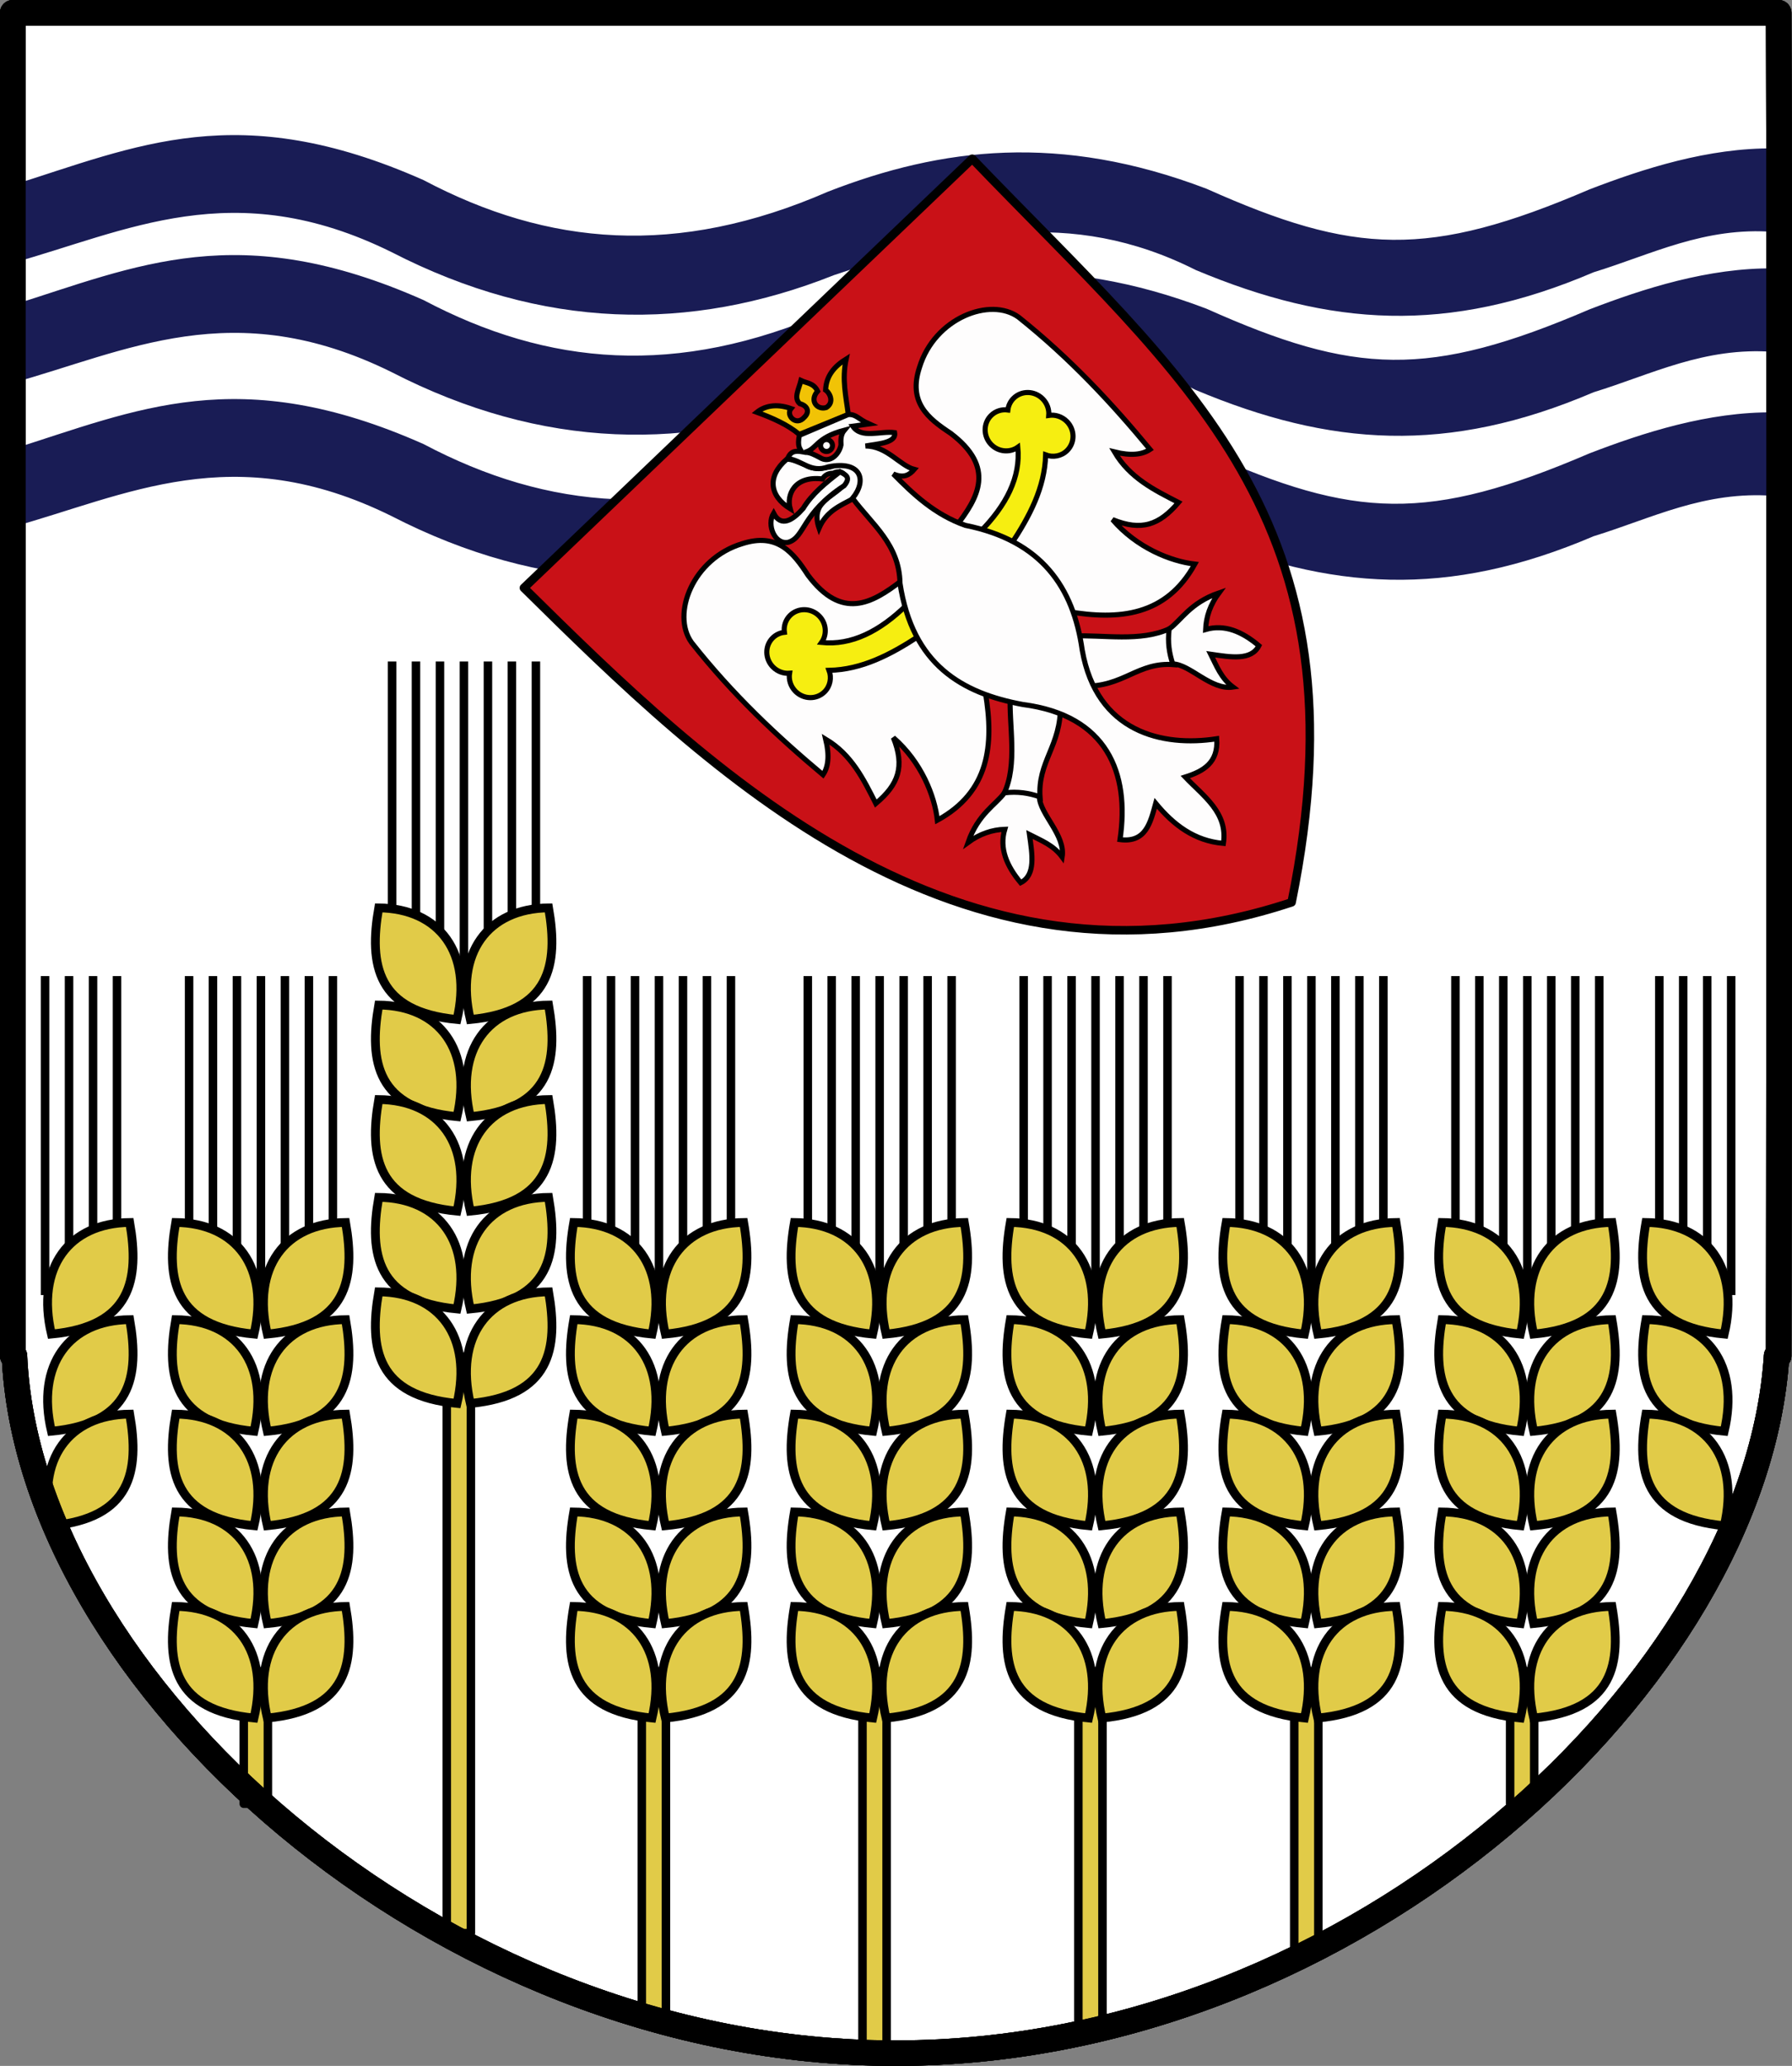 <?xml version="1.0" encoding="UTF-8" standalone="no"?>
<!-- Created with Inkscape (http://www.inkscape.org/) -->
<svg
   xmlns:dc="http://purl.org/dc/elements/1.1/"
   xmlns:cc="http://web.resource.org/cc/"
   xmlns:rdf="http://www.w3.org/1999/02/22-rdf-syntax-ns#"
   xmlns:svg="http://www.w3.org/2000/svg"
   xmlns="http://www.w3.org/2000/svg"
   xmlns:sodipodi="http://sodipodi.sourceforge.net/DTD/sodipodi-0.dtd"
   xmlns:inkscape="http://www.inkscape.org/namespaces/inkscape"
   height="860.911"
   width="747.094"
   id="svg4517"
   sodipodi:version="0.32"
   inkscape:version="0.45"
   sodipodi:modified="true"
   version="1.0">
  <rect width="100%" height="100%" fill="#808080" stroke="none"/>
  <defs
     id="defs4519" />
  <sodipodi:namedview
     id="base"
     pagecolor="#ffffff"
     bordercolor="#666666"
     borderopacity="1.0"
     inkscape:pageopacity="0.0"
     inkscape:pageshadow="2"
     inkscape:cx="377.14286"
     inkscape:cy="427.14286"
     inkscape:zoom="0.51561514"
     inkscape:document-units="px"
     inkscape:current-layer="layer1"
     inkscape:window-width="837"
     inkscape:window-height="678"
     inkscape:window-x="3"
     inkscape:window-y="4" />
  <g
     inkscape:groupmode="layer"
     inkscape:label="Warstwa 1"
     id="layer1"
     transform="translate(4.976,-50.478)">
    <g
       id="g4309"
       transform="translate(201.72,158.447)">
      <g
         style="fill:#fefdfd;fill-opacity:1"
         transform="translate(-208.42,-109.935)"
         inkscape:label="Warstwa 1"
         id="g4526">
        <path
           style="fill:#fefdfd;fill-opacity:1;fill-rule:nonzero;stroke:#000000;stroke-width:10.63;stroke-linecap:round;stroke-linejoin:round;stroke-miterlimit:4;stroke-dasharray:none;stroke-dashoffset:0;stroke-opacity:1"
           d="M 7.04,7.281 L 7.04,567 L 7.759,567 C 13.616,701.386 182.691,857.562 375.134,857.562 C 567.576,857.562 733.94,701.386 742.384,567 L 743.259,567 C 743.259,567 743.811,155.495 743.259,7.281 C 618.84,7.281 110.697,7.281 7.04,7.281 z "
           id="path2972"
           sodipodi:nodetypes="cccscccc" />
        <path
           sodipodi:nodetypes="cccscccc"
           id="path4001"
           d="M 7.04,7.281 L 7.04,567 L 7.759,567 C 13.616,701.386 182.691,857.562 375.134,857.562 C 567.576,857.562 733.94,701.386 742.384,567 L 743.259,567 C 743.259,567 743.811,155.495 743.259,7.281 C 618.84,7.281 110.697,7.281 7.04,7.281 z "
           style="fill:#ffffff;fill-opacity:1;fill-rule:nonzero;stroke:#000000;stroke-width:10.63;stroke-linecap:round;stroke-linejoin:round;stroke-miterlimit:4;stroke-dasharray:none;stroke-dashoffset:0;stroke-opacity:1" />
      </g>
      <g
         transform="translate(836.272,0)"
         id="g4012">
        <g
           id="g3654">
          <g
             style="stroke:#000000;stroke-width:3.543;stroke-miterlimit:4;stroke-dasharray:none;stroke-opacity:1"
             id="g3645">
            <path
               style="fill:none;fill-opacity:0.75;fill-rule:evenodd;stroke:#000000;stroke-width:3.543;stroke-linecap:butt;stroke-linejoin:miter;stroke-miterlimit:4;stroke-dasharray:none;stroke-opacity:1"
               d="M -879.505,271.567 L -879.505,167.69"
               id="path3631" />
            <path
               id="path3633"
               d="M -869.548,274.886 L -869.548,167.69"
               style="fill:none;fill-opacity:0.75;fill-rule:evenodd;stroke:#000000;stroke-width:3.543;stroke-linecap:butt;stroke-linejoin:miter;stroke-miterlimit:4;stroke-dasharray:none;stroke-opacity:1"
               sodipodi:nodetypes="cc" />
            <path
               style="fill:none;fill-opacity:0.75;fill-rule:evenodd;stroke:#000000;stroke-width:3.543;stroke-linecap:butt;stroke-linejoin:miter;stroke-miterlimit:4;stroke-dasharray:none;stroke-opacity:1"
               d="M -859.548,279.865 L -859.548,167.69"
               id="path3635"
               sodipodi:nodetypes="cc" />
            <path
               id="path3637"
               d="M -849.548,300.608 L -849.548,167.69"
               style="fill:none;fill-opacity:0.75;fill-rule:evenodd;stroke:#000000;stroke-width:3.543;stroke-linecap:butt;stroke-linejoin:miter;stroke-miterlimit:4;stroke-dasharray:none;stroke-opacity:1"
               sodipodi:nodetypes="cc" />
            <path
               style="fill:none;fill-opacity:0.75;fill-rule:evenodd;stroke:#000000;stroke-width:3.543;stroke-linecap:butt;stroke-linejoin:miter;stroke-miterlimit:4;stroke-dasharray:none;stroke-opacity:1"
               d="M -839.548,279.45 L -839.548,167.69"
               id="path3639"
               sodipodi:nodetypes="cc" />
            <path
               id="path3641"
               d="M -829.548,273.227 L -829.548,167.69"
               style="fill:none;fill-opacity:0.75;fill-rule:evenodd;stroke:#000000;stroke-width:3.543;stroke-linecap:butt;stroke-linejoin:miter;stroke-miterlimit:4;stroke-dasharray:none;stroke-opacity:1"
               sodipodi:nodetypes="cc" />
            <path
               style="fill:none;fill-opacity:0.75;fill-rule:evenodd;stroke:#000000;stroke-width:3.543;stroke-linecap:butt;stroke-linejoin:miter;stroke-miterlimit:4;stroke-dasharray:none;stroke-opacity:1"
               d="M -819.548,271.567 L -819.548,167.69"
               id="path3643" />
          </g>
          <path
             sodipodi:nodetypes="ccc"
             id="path3607"
             d="M -885.083,270.368 C -859.683,270.621 -845.934,289.301 -852.439,316.879 C -885.731,313.724 -889.225,294.149 -885.083,270.368 z "
             style="fill:#e1cb48;fill-opacity:1;fill-rule:evenodd;stroke:#000000;stroke-width:3.666;stroke-linecap:butt;stroke-linejoin:miter;stroke-miterlimit:4;stroke-dasharray:none;stroke-opacity:1" />
          <path
             style="fill:#e1cb48;fill-opacity:1;fill-rule:evenodd;stroke:#000000;stroke-width:3.666;stroke-linecap:butt;stroke-linejoin:miter;stroke-miterlimit:4;stroke-dasharray:none;stroke-opacity:1"
             d="M -814.252,270.368 C -839.652,270.621 -853.401,289.301 -846.896,316.879 C -813.604,313.724 -810.111,294.149 -814.252,270.368 z "
             id="path3611"
             sodipodi:nodetypes="ccc" />
          <path
             style="fill:#e1cb48;fill-opacity:1;fill-rule:evenodd;stroke:#000000;stroke-width:3.666;stroke-linecap:butt;stroke-linejoin:miter;stroke-miterlimit:4;stroke-dasharray:none;stroke-opacity:1"
             d="M -885.083,310.858 C -859.683,311.111 -845.934,329.791 -852.439,357.368 C -885.731,354.214 -889.225,334.639 -885.083,310.858 z "
             id="path3613"
             sodipodi:nodetypes="ccc" />
          <path
             sodipodi:nodetypes="ccc"
             id="path3615"
             d="M -814.252,310.858 C -839.652,311.111 -853.401,329.791 -846.896,357.368 C -813.604,354.214 -810.111,334.639 -814.252,310.858 z "
             style="fill:#e1cb48;fill-opacity:1;fill-rule:evenodd;stroke:#000000;stroke-width:3.666;stroke-linecap:butt;stroke-linejoin:miter;stroke-miterlimit:4;stroke-dasharray:none;stroke-opacity:1" />
          <path
             sodipodi:nodetypes="ccc"
             id="path3617"
             d="M -885.083,350.231 C -859.683,350.484 -845.934,369.164 -852.439,396.741 C -885.731,393.586 -889.225,374.012 -885.083,350.231 z "
             style="fill:#e1cb48;fill-opacity:1;fill-rule:evenodd;stroke:#000000;stroke-width:3.666;stroke-linecap:butt;stroke-linejoin:miter;stroke-miterlimit:4;stroke-dasharray:none;stroke-opacity:1" />
          <path
             style="fill:#e1cb48;fill-opacity:1;fill-rule:evenodd;stroke:#000000;stroke-width:3.666;stroke-linecap:butt;stroke-linejoin:miter;stroke-miterlimit:4;stroke-dasharray:none;stroke-opacity:1"
             d="M -814.252,350.231 C -839.652,350.484 -853.401,369.164 -846.896,396.741 C -813.604,393.586 -810.111,374.012 -814.252,350.231 z "
             id="path3619"
             sodipodi:nodetypes="ccc" />
          <path
             style="fill:#e1cb48;fill-opacity:1;fill-rule:evenodd;stroke:#000000;stroke-width:3.666;stroke-linecap:butt;stroke-linejoin:miter;stroke-miterlimit:4;stroke-dasharray:none;stroke-opacity:1"
             d="M -885.083,391 C -859.683,391.253 -845.934,409.933 -852.439,437.51 C -885.731,434.355 -889.225,414.781 -885.083,391 z "
             id="path3621"
             sodipodi:nodetypes="ccc" />
          <path
             sodipodi:nodetypes="ccc"
             id="path3623"
             d="M -814.252,391 C -839.652,391.253 -853.401,409.933 -846.896,437.51 C -813.604,434.355 -810.111,414.781 -814.252,391 z "
             style="fill:#e1cb48;fill-opacity:1;fill-rule:evenodd;stroke:#000000;stroke-width:3.666;stroke-linecap:butt;stroke-linejoin:miter;stroke-miterlimit:4;stroke-dasharray:none;stroke-opacity:1" />
          <path
             sodipodi:nodetypes="ccccc"
             id="rect3629"
             d="M -856.709,457.398 L -846.656,457.398 L -846.656,697.597 L -856.709,697.597 L -856.709,457.398 z "
             style="fill:#e1cb48;fill-opacity:1;fill-rule:nonzero;stroke:#000000;stroke-width:3.543;stroke-linecap:round;stroke-linejoin:round;stroke-miterlimit:4;stroke-dashoffset:0;stroke-opacity:1" />
          <path
             sodipodi:nodetypes="ccc"
             id="path3625"
             d="M -885.083,430.372 C -859.683,430.626 -845.934,449.306 -852.439,476.883 C -885.731,473.728 -889.225,454.154 -885.083,430.372 z "
             style="fill:#e1cb48;fill-opacity:1;fill-rule:evenodd;stroke:#000000;stroke-width:3.666;stroke-linecap:butt;stroke-linejoin:miter;stroke-miterlimit:4;stroke-dasharray:none;stroke-opacity:1" />
          <path
             style="fill:#e1cb48;fill-opacity:1;fill-rule:evenodd;stroke:#000000;stroke-width:3.666;stroke-linecap:butt;stroke-linejoin:miter;stroke-miterlimit:4;stroke-dasharray:none;stroke-opacity:1"
             d="M -814.252,430.372 C -839.652,430.626 -853.401,449.306 -846.896,476.883 C -813.604,473.728 -810.111,454.154 -814.252,430.372 z "
             id="path3627"
             sodipodi:nodetypes="ccc" />
        </g>
        <g
           id="g3675"
           transform="translate(-84.634,131.099)">
          <g
             id="g3677"
             style="stroke:#000000;stroke-width:3.543;stroke-miterlimit:4;stroke-dasharray:none;stroke-opacity:1">
            <path
               id="path3679"
               d="M -879.505,271.567 L -879.505,167.69"
               style="fill:none;fill-opacity:0.75;fill-rule:evenodd;stroke:#000000;stroke-width:3.543;stroke-linecap:butt;stroke-linejoin:miter;stroke-miterlimit:4;stroke-dasharray:none;stroke-opacity:1" />
            <path
               sodipodi:nodetypes="cc"
               style="fill:none;fill-opacity:0.75;fill-rule:evenodd;stroke:#000000;stroke-width:3.543;stroke-linecap:butt;stroke-linejoin:miter;stroke-miterlimit:4;stroke-dasharray:none;stroke-opacity:1"
               d="M -869.548,274.886 L -869.548,167.69"
               id="path3681" />
            <path
               sodipodi:nodetypes="cc"
               id="path3683"
               d="M -859.548,279.865 L -859.548,167.69"
               style="fill:none;fill-opacity:0.75;fill-rule:evenodd;stroke:#000000;stroke-width:3.543;stroke-linecap:butt;stroke-linejoin:miter;stroke-miterlimit:4;stroke-dasharray:none;stroke-opacity:1" />
            <path
               sodipodi:nodetypes="cc"
               style="fill:none;fill-opacity:0.75;fill-rule:evenodd;stroke:#000000;stroke-width:3.543;stroke-linecap:butt;stroke-linejoin:miter;stroke-miterlimit:4;stroke-dasharray:none;stroke-opacity:1"
               d="M -849.548,300.608 L -849.548,167.69"
               id="path3685" />
            <path
               sodipodi:nodetypes="cc"
               id="path3687"
               d="M -839.548,279.45 L -839.548,167.69"
               style="fill:none;fill-opacity:0.75;fill-rule:evenodd;stroke:#000000;stroke-width:3.543;stroke-linecap:butt;stroke-linejoin:miter;stroke-miterlimit:4;stroke-dasharray:none;stroke-opacity:1" />
            <path
               sodipodi:nodetypes="cc"
               style="fill:none;fill-opacity:0.75;fill-rule:evenodd;stroke:#000000;stroke-width:3.543;stroke-linecap:butt;stroke-linejoin:miter;stroke-miterlimit:4;stroke-dasharray:none;stroke-opacity:1"
               d="M -829.548,273.227 L -829.548,167.69"
               id="path3689" />
            <path
               id="path3691"
               d="M -819.548,271.567 L -819.548,167.69"
               style="fill:none;fill-opacity:0.75;fill-rule:evenodd;stroke:#000000;stroke-width:3.543;stroke-linecap:butt;stroke-linejoin:miter;stroke-miterlimit:4;stroke-dasharray:none;stroke-opacity:1" />
          </g>
          <path
             style="fill:#e1cb48;fill-opacity:1;fill-rule:evenodd;stroke:#000000;stroke-width:3.666;stroke-linecap:butt;stroke-linejoin:miter;stroke-miterlimit:4;stroke-dasharray:none;stroke-opacity:1"
             d="M -885.083,270.368 C -859.683,270.621 -845.934,289.301 -852.439,316.879 C -885.731,313.724 -889.225,294.149 -885.083,270.368 z "
             id="path3693"
             sodipodi:nodetypes="ccc" />
          <path
             sodipodi:nodetypes="ccc"
             id="path3695"
             d="M -814.252,270.368 C -839.652,270.621 -853.401,289.301 -846.896,316.879 C -813.604,313.724 -810.111,294.149 -814.252,270.368 z "
             style="fill:#e1cb48;fill-opacity:1;fill-rule:evenodd;stroke:#000000;stroke-width:3.666;stroke-linecap:butt;stroke-linejoin:miter;stroke-miterlimit:4;stroke-dasharray:none;stroke-opacity:1" />
          <path
             sodipodi:nodetypes="ccc"
             id="path3697"
             d="M -885.083,310.858 C -859.683,311.111 -845.934,329.791 -852.439,357.368 C -885.731,354.214 -889.225,334.639 -885.083,310.858 z "
             style="fill:#e1cb48;fill-opacity:1;fill-rule:evenodd;stroke:#000000;stroke-width:3.666;stroke-linecap:butt;stroke-linejoin:miter;stroke-miterlimit:4;stroke-dasharray:none;stroke-opacity:1" />
          <path
             style="fill:#e1cb48;fill-opacity:1;fill-rule:evenodd;stroke:#000000;stroke-width:3.666;stroke-linecap:butt;stroke-linejoin:miter;stroke-miterlimit:4;stroke-dasharray:none;stroke-opacity:1"
             d="M -814.252,310.858 C -839.652,311.111 -853.401,329.791 -846.896,357.368 C -813.604,354.214 -810.111,334.639 -814.252,310.858 z "
             id="path3699"
             sodipodi:nodetypes="ccc" />
          <path
             style="fill:#e1cb48;fill-opacity:1;fill-rule:evenodd;stroke:#000000;stroke-width:3.666;stroke-linecap:butt;stroke-linejoin:miter;stroke-miterlimit:4;stroke-dasharray:none;stroke-opacity:1"
             d="M -885.083,350.231 C -859.683,350.484 -845.934,369.164 -852.439,396.741 C -885.731,393.586 -889.225,374.012 -885.083,350.231 z "
             id="path3701"
             sodipodi:nodetypes="ccc" />
          <path
             sodipodi:nodetypes="ccc"
             id="path3703"
             d="M -814.252,350.231 C -839.652,350.484 -853.401,369.164 -846.896,396.741 C -813.604,393.586 -810.111,374.012 -814.252,350.231 z "
             style="fill:#e1cb48;fill-opacity:1;fill-rule:evenodd;stroke:#000000;stroke-width:3.666;stroke-linecap:butt;stroke-linejoin:miter;stroke-miterlimit:4;stroke-dasharray:none;stroke-opacity:1" />
          <path
             sodipodi:nodetypes="ccc"
             id="path3705"
             d="M -885.083,391 C -859.683,391.253 -845.934,409.933 -852.439,437.51 C -885.731,434.355 -889.225,414.781 -885.083,391 z "
             style="fill:#e1cb48;fill-opacity:1;fill-rule:evenodd;stroke:#000000;stroke-width:3.666;stroke-linecap:butt;stroke-linejoin:miter;stroke-miterlimit:4;stroke-dasharray:none;stroke-opacity:1" />
          <path
             style="fill:#e1cb48;fill-opacity:1;fill-rule:evenodd;stroke:#000000;stroke-width:3.666;stroke-linecap:butt;stroke-linejoin:miter;stroke-miterlimit:4;stroke-dasharray:none;stroke-opacity:1"
             d="M -814.252,391 C -839.652,391.253 -853.401,409.933 -846.896,437.51 C -813.604,434.355 -810.111,414.781 -814.252,391 z "
             id="path3707"
             sodipodi:nodetypes="ccc" />
          <path
             style="fill:#e1cb48;fill-opacity:1;fill-rule:nonzero;stroke:#000000;stroke-width:3.543;stroke-linecap:round;stroke-linejoin:round;stroke-miterlimit:4;stroke-dashoffset:0;stroke-opacity:1"
             d="M -856.709,457.398 L -846.656,457.398 L -846.656,512.597 L -856.709,512.597 L -856.709,457.398 z "
             id="rect3709"
             sodipodi:nodetypes="ccccc" />
          <path
             style="fill:#e1cb48;fill-opacity:1;fill-rule:evenodd;stroke:#000000;stroke-width:3.666;stroke-linecap:butt;stroke-linejoin:miter;stroke-miterlimit:4;stroke-dasharray:none;stroke-opacity:1"
             d="M -885.083,430.372 C -859.683,430.626 -845.934,449.306 -852.439,476.883 C -885.731,473.728 -889.225,454.154 -885.083,430.372 z "
             id="path3711"
             sodipodi:nodetypes="ccc" />
          <path
             sodipodi:nodetypes="ccc"
             id="path3713"
             d="M -814.252,430.372 C -839.652,430.626 -853.401,449.306 -846.896,476.883 C -813.604,473.728 -810.111,454.154 -814.252,430.372 z "
             style="fill:#e1cb48;fill-opacity:1;fill-rule:evenodd;stroke:#000000;stroke-width:3.666;stroke-linecap:butt;stroke-linejoin:miter;stroke-miterlimit:4;stroke-dasharray:none;stroke-opacity:1" />
        </g>
        <g
           transform="translate(81.315,131.099)"
           id="g3715">
          <g
             style="stroke:#000000;stroke-width:3.543;stroke-miterlimit:4;stroke-dasharray:none;stroke-opacity:1"
             id="g3717">
            <path
               style="fill:none;fill-opacity:0.75;fill-rule:evenodd;stroke:#000000;stroke-width:3.543;stroke-linecap:butt;stroke-linejoin:miter;stroke-miterlimit:4;stroke-dasharray:none;stroke-opacity:1"
               d="M -879.505,271.567 L -879.505,167.69"
               id="path3719" />
            <path
               id="path3721"
               d="M -869.548,274.886 L -869.548,167.69"
               style="fill:none;fill-opacity:0.75;fill-rule:evenodd;stroke:#000000;stroke-width:3.543;stroke-linecap:butt;stroke-linejoin:miter;stroke-miterlimit:4;stroke-dasharray:none;stroke-opacity:1"
               sodipodi:nodetypes="cc" />
            <path
               style="fill:none;fill-opacity:0.75;fill-rule:evenodd;stroke:#000000;stroke-width:3.543;stroke-linecap:butt;stroke-linejoin:miter;stroke-miterlimit:4;stroke-dasharray:none;stroke-opacity:1"
               d="M -859.548,279.865 L -859.548,167.69"
               id="path3723"
               sodipodi:nodetypes="cc" />
            <path
               id="path3725"
               d="M -849.548,300.608 L -849.548,167.69"
               style="fill:none;fill-opacity:0.75;fill-rule:evenodd;stroke:#000000;stroke-width:3.543;stroke-linecap:butt;stroke-linejoin:miter;stroke-miterlimit:4;stroke-dasharray:none;stroke-opacity:1"
               sodipodi:nodetypes="cc" />
            <path
               style="fill:none;fill-opacity:0.75;fill-rule:evenodd;stroke:#000000;stroke-width:3.543;stroke-linecap:butt;stroke-linejoin:miter;stroke-miterlimit:4;stroke-dasharray:none;stroke-opacity:1"
               d="M -839.548,279.45 L -839.548,167.69"
               id="path3727"
               sodipodi:nodetypes="cc" />
            <path
               id="path3729"
               d="M -829.548,273.227 L -829.548,167.69"
               style="fill:none;fill-opacity:0.75;fill-rule:evenodd;stroke:#000000;stroke-width:3.543;stroke-linecap:butt;stroke-linejoin:miter;stroke-miterlimit:4;stroke-dasharray:none;stroke-opacity:1"
               sodipodi:nodetypes="cc" />
            <path
               style="fill:none;fill-opacity:0.75;fill-rule:evenodd;stroke:#000000;stroke-width:3.543;stroke-linecap:butt;stroke-linejoin:miter;stroke-miterlimit:4;stroke-dasharray:none;stroke-opacity:1"
               d="M -819.548,271.567 L -819.548,167.69"
               id="path3731" />
          </g>
          <path
             sodipodi:nodetypes="ccc"
             id="path3733"
             d="M -885.083,270.368 C -859.683,270.621 -845.934,289.301 -852.439,316.879 C -885.731,313.724 -889.225,294.149 -885.083,270.368 z "
             style="fill:#e1cb48;fill-opacity:1;fill-rule:evenodd;stroke:#000000;stroke-width:3.666;stroke-linecap:butt;stroke-linejoin:miter;stroke-miterlimit:4;stroke-dasharray:none;stroke-opacity:1" />
          <path
             style="fill:#e1cb48;fill-opacity:1;fill-rule:evenodd;stroke:#000000;stroke-width:3.666;stroke-linecap:butt;stroke-linejoin:miter;stroke-miterlimit:4;stroke-dasharray:none;stroke-opacity:1"
             d="M -814.252,270.368 C -839.652,270.621 -853.401,289.301 -846.896,316.879 C -813.604,313.724 -810.111,294.149 -814.252,270.368 z "
             id="path3735"
             sodipodi:nodetypes="ccc" />
          <path
             style="fill:#e1cb48;fill-opacity:1;fill-rule:evenodd;stroke:#000000;stroke-width:3.666;stroke-linecap:butt;stroke-linejoin:miter;stroke-miterlimit:4;stroke-dasharray:none;stroke-opacity:1"
             d="M -885.083,310.858 C -859.683,311.111 -845.934,329.791 -852.439,357.368 C -885.731,354.214 -889.225,334.639 -885.083,310.858 z "
             id="path3737"
             sodipodi:nodetypes="ccc" />
          <path
             sodipodi:nodetypes="ccc"
             id="path3739"
             d="M -814.252,310.858 C -839.652,311.111 -853.401,329.791 -846.896,357.368 C -813.604,354.214 -810.111,334.639 -814.252,310.858 z "
             style="fill:#e1cb48;fill-opacity:1;fill-rule:evenodd;stroke:#000000;stroke-width:3.666;stroke-linecap:butt;stroke-linejoin:miter;stroke-miterlimit:4;stroke-dasharray:none;stroke-opacity:1" />
          <path
             sodipodi:nodetypes="ccc"
             id="path3741"
             d="M -885.083,350.231 C -859.683,350.484 -845.934,369.164 -852.439,396.741 C -885.731,393.586 -889.225,374.012 -885.083,350.231 z "
             style="fill:#e1cb48;fill-opacity:1;fill-rule:evenodd;stroke:#000000;stroke-width:3.666;stroke-linecap:butt;stroke-linejoin:miter;stroke-miterlimit:4;stroke-dasharray:none;stroke-opacity:1" />
          <path
             style="fill:#e1cb48;fill-opacity:1;fill-rule:evenodd;stroke:#000000;stroke-width:3.666;stroke-linecap:butt;stroke-linejoin:miter;stroke-miterlimit:4;stroke-dasharray:none;stroke-opacity:1"
             d="M -814.252,350.231 C -839.652,350.484 -853.401,369.164 -846.896,396.741 C -813.604,393.586 -810.111,374.012 -814.252,350.231 z "
             id="path3743"
             sodipodi:nodetypes="ccc" />
          <path
             style="fill:#e1cb48;fill-opacity:1;fill-rule:evenodd;stroke:#000000;stroke-width:3.666;stroke-linecap:butt;stroke-linejoin:miter;stroke-miterlimit:4;stroke-dasharray:none;stroke-opacity:1"
             d="M -885.083,391 C -859.683,391.253 -845.934,409.933 -852.439,437.51 C -885.731,434.355 -889.225,414.781 -885.083,391 z "
             id="path3745"
             sodipodi:nodetypes="ccc" />
          <path
             sodipodi:nodetypes="ccc"
             id="path3747"
             d="M -814.252,391 C -839.652,391.253 -853.401,409.933 -846.896,437.51 C -813.604,434.355 -810.111,414.781 -814.252,391 z "
             style="fill:#e1cb48;fill-opacity:1;fill-rule:evenodd;stroke:#000000;stroke-width:3.666;stroke-linecap:butt;stroke-linejoin:miter;stroke-miterlimit:4;stroke-dasharray:none;stroke-opacity:1" />
          <path
             style="fill:#e1cb48;fill-opacity:1;fill-rule:nonzero;stroke:#000000;stroke-width:3.543;stroke-linecap:round;stroke-linejoin:round;stroke-miterlimit:4;stroke-dashoffset:0;stroke-opacity:1"
             d="M -856.709,457.398 L -846.656,457.398 L -846.656,602.597 L -856.709,602.597 L -856.709,457.398 z "
             id="rect3749"
             sodipodi:nodetypes="ccccc" />
          <path
             sodipodi:nodetypes="ccc"
             id="path3751"
             d="M -885.083,430.372 C -859.683,430.626 -845.934,449.306 -852.439,476.883 C -885.731,473.728 -889.225,454.154 -885.083,430.372 z "
             style="fill:#e1cb48;fill-opacity:1;fill-rule:evenodd;stroke:#000000;stroke-width:3.666;stroke-linecap:butt;stroke-linejoin:miter;stroke-miterlimit:4;stroke-dasharray:none;stroke-opacity:1" />
          <path
             style="fill:#e1cb48;fill-opacity:1;fill-rule:evenodd;stroke:#000000;stroke-width:3.666;stroke-linecap:butt;stroke-linejoin:miter;stroke-miterlimit:4;stroke-dasharray:none;stroke-opacity:1"
             d="M -814.252,430.372 C -839.652,430.626 -853.401,449.306 -846.896,476.883 C -813.604,473.728 -810.111,454.154 -814.252,430.372 z "
             id="path3753"
             sodipodi:nodetypes="ccc" />
        </g>
        <g
           id="g3755"
           transform="translate(173.315,131.099)">
          <g
             id="g3757"
             style="stroke:#000000;stroke-width:3.543;stroke-miterlimit:4;stroke-dasharray:none;stroke-opacity:1">
            <path
               id="path3759"
               d="M -879.505,271.567 L -879.505,167.69"
               style="fill:none;fill-opacity:0.75;fill-rule:evenodd;stroke:#000000;stroke-width:3.543;stroke-linecap:butt;stroke-linejoin:miter;stroke-miterlimit:4;stroke-dasharray:none;stroke-opacity:1" />
            <path
               sodipodi:nodetypes="cc"
               style="fill:none;fill-opacity:0.75;fill-rule:evenodd;stroke:#000000;stroke-width:3.543;stroke-linecap:butt;stroke-linejoin:miter;stroke-miterlimit:4;stroke-dasharray:none;stroke-opacity:1"
               d="M -869.548,274.886 L -869.548,167.69"
               id="path3761" />
            <path
               sodipodi:nodetypes="cc"
               id="path3763"
               d="M -859.548,279.865 L -859.548,167.69"
               style="fill:none;fill-opacity:0.75;fill-rule:evenodd;stroke:#000000;stroke-width:3.543;stroke-linecap:butt;stroke-linejoin:miter;stroke-miterlimit:4;stroke-dasharray:none;stroke-opacity:1" />
            <path
               sodipodi:nodetypes="cc"
               style="fill:none;fill-opacity:0.75;fill-rule:evenodd;stroke:#000000;stroke-width:3.543;stroke-linecap:butt;stroke-linejoin:miter;stroke-miterlimit:4;stroke-dasharray:none;stroke-opacity:1"
               d="M -849.548,300.608 L -849.548,167.69"
               id="path3765" />
            <path
               sodipodi:nodetypes="cc"
               id="path3767"
               d="M -839.548,279.45 L -839.548,167.69"
               style="fill:none;fill-opacity:0.75;fill-rule:evenodd;stroke:#000000;stroke-width:3.543;stroke-linecap:butt;stroke-linejoin:miter;stroke-miterlimit:4;stroke-dasharray:none;stroke-opacity:1" />
            <path
               sodipodi:nodetypes="cc"
               style="fill:none;fill-opacity:0.75;fill-rule:evenodd;stroke:#000000;stroke-width:3.543;stroke-linecap:butt;stroke-linejoin:miter;stroke-miterlimit:4;stroke-dasharray:none;stroke-opacity:1"
               d="M -829.548,273.227 L -829.548,167.69"
               id="path3769" />
            <path
               id="path3771"
               d="M -819.548,271.567 L -819.548,167.69"
               style="fill:none;fill-opacity:0.75;fill-rule:evenodd;stroke:#000000;stroke-width:3.543;stroke-linecap:butt;stroke-linejoin:miter;stroke-miterlimit:4;stroke-dasharray:none;stroke-opacity:1" />
          </g>
          <path
             style="fill:#e1cb48;fill-opacity:1;fill-rule:evenodd;stroke:#000000;stroke-width:3.666;stroke-linecap:butt;stroke-linejoin:miter;stroke-miterlimit:4;stroke-dasharray:none;stroke-opacity:1"
             d="M -885.083,270.368 C -859.683,270.621 -845.934,289.301 -852.439,316.879 C -885.731,313.724 -889.225,294.149 -885.083,270.368 z "
             id="path3773"
             sodipodi:nodetypes="ccc" />
          <path
             sodipodi:nodetypes="ccc"
             id="path3775"
             d="M -814.252,270.368 C -839.652,270.621 -853.401,289.301 -846.896,316.879 C -813.604,313.724 -810.111,294.149 -814.252,270.368 z "
             style="fill:#e1cb48;fill-opacity:1;fill-rule:evenodd;stroke:#000000;stroke-width:3.666;stroke-linecap:butt;stroke-linejoin:miter;stroke-miterlimit:4;stroke-dasharray:none;stroke-opacity:1" />
          <path
             sodipodi:nodetypes="ccc"
             id="path3777"
             d="M -885.083,310.858 C -859.683,311.111 -845.934,329.791 -852.439,357.368 C -885.731,354.214 -889.225,334.639 -885.083,310.858 z "
             style="fill:#e1cb48;fill-opacity:1;fill-rule:evenodd;stroke:#000000;stroke-width:3.666;stroke-linecap:butt;stroke-linejoin:miter;stroke-miterlimit:4;stroke-dasharray:none;stroke-opacity:1" />
          <path
             style="fill:#e1cb48;fill-opacity:1;fill-rule:evenodd;stroke:#000000;stroke-width:3.666;stroke-linecap:butt;stroke-linejoin:miter;stroke-miterlimit:4;stroke-dasharray:none;stroke-opacity:1"
             d="M -814.252,310.858 C -839.652,311.111 -853.401,329.791 -846.896,357.368 C -813.604,354.214 -810.111,334.639 -814.252,310.858 z "
             id="path3779"
             sodipodi:nodetypes="ccc" />
          <path
             style="fill:#e1cb48;fill-opacity:1;fill-rule:evenodd;stroke:#000000;stroke-width:3.666;stroke-linecap:butt;stroke-linejoin:miter;stroke-miterlimit:4;stroke-dasharray:none;stroke-opacity:1"
             d="M -885.083,350.231 C -859.683,350.484 -845.934,369.164 -852.439,396.741 C -885.731,393.586 -889.225,374.012 -885.083,350.231 z "
             id="path3781"
             sodipodi:nodetypes="ccc" />
          <path
             sodipodi:nodetypes="ccc"
             id="path3783"
             d="M -814.252,350.231 C -839.652,350.484 -853.401,369.164 -846.896,396.741 C -813.604,393.586 -810.111,374.012 -814.252,350.231 z "
             style="fill:#e1cb48;fill-opacity:1;fill-rule:evenodd;stroke:#000000;stroke-width:3.666;stroke-linecap:butt;stroke-linejoin:miter;stroke-miterlimit:4;stroke-dasharray:none;stroke-opacity:1" />
          <path
             sodipodi:nodetypes="ccc"
             id="path3785"
             d="M -885.083,391 C -859.683,391.253 -845.934,409.933 -852.439,437.51 C -885.731,434.355 -889.225,414.781 -885.083,391 z "
             style="fill:#e1cb48;fill-opacity:1;fill-rule:evenodd;stroke:#000000;stroke-width:3.666;stroke-linecap:butt;stroke-linejoin:miter;stroke-miterlimit:4;stroke-dasharray:none;stroke-opacity:1" />
          <path
             style="fill:#e1cb48;fill-opacity:1;fill-rule:evenodd;stroke:#000000;stroke-width:3.666;stroke-linecap:butt;stroke-linejoin:miter;stroke-miterlimit:4;stroke-dasharray:none;stroke-opacity:1"
             d="M -814.252,391 C -839.652,391.253 -853.401,409.933 -846.896,437.51 C -813.604,434.355 -810.111,414.781 -814.252,391 z "
             id="path3787"
             sodipodi:nodetypes="ccc" />
          <path
             style="fill:#e1cb48;fill-opacity:1;fill-rule:nonzero;stroke:#000000;stroke-width:3.543;stroke-linecap:round;stroke-linejoin:round;stroke-miterlimit:4;stroke-dashoffset:0;stroke-opacity:1"
             d="M -856.709,457.398 L -846.656,457.398 L -846.656,617.597 L -856.709,617.597 L -856.709,457.398 z "
             id="rect3789"
             sodipodi:nodetypes="ccccc" />
          <path
             style="fill:#e1cb48;fill-opacity:1;fill-rule:evenodd;stroke:#000000;stroke-width:3.666;stroke-linecap:butt;stroke-linejoin:miter;stroke-miterlimit:4;stroke-dasharray:none;stroke-opacity:1"
             d="M -885.083,430.372 C -859.683,430.626 -845.934,449.306 -852.439,476.883 C -885.731,473.728 -889.225,454.154 -885.083,430.372 z "
             id="path3791"
             sodipodi:nodetypes="ccc" />
          <path
             sodipodi:nodetypes="ccc"
             id="path3793"
             d="M -814.252,430.372 C -839.652,430.626 -853.401,449.306 -846.896,476.883 C -813.604,473.728 -810.111,454.154 -814.252,430.372 z "
             style="fill:#e1cb48;fill-opacity:1;fill-rule:evenodd;stroke:#000000;stroke-width:3.666;stroke-linecap:butt;stroke-linejoin:miter;stroke-miterlimit:4;stroke-dasharray:none;stroke-opacity:1" />
        </g>
        <g
           transform="translate(263.315,131.099)"
           id="g3795">
          <g
             style="stroke:#000000;stroke-width:3.543;stroke-miterlimit:4;stroke-dasharray:none;stroke-opacity:1"
             id="g3797">
            <path
               style="fill:none;fill-opacity:0.75;fill-rule:evenodd;stroke:#000000;stroke-width:3.543;stroke-linecap:butt;stroke-linejoin:miter;stroke-miterlimit:4;stroke-dasharray:none;stroke-opacity:1"
               d="M -879.505,271.567 L -879.505,167.69"
               id="path3799" />
            <path
               id="path3801"
               d="M -869.548,274.886 L -869.548,167.69"
               style="fill:none;fill-opacity:0.75;fill-rule:evenodd;stroke:#000000;stroke-width:3.543;stroke-linecap:butt;stroke-linejoin:miter;stroke-miterlimit:4;stroke-dasharray:none;stroke-opacity:1"
               sodipodi:nodetypes="cc" />
            <path
               style="fill:none;fill-opacity:0.75;fill-rule:evenodd;stroke:#000000;stroke-width:3.543;stroke-linecap:butt;stroke-linejoin:miter;stroke-miterlimit:4;stroke-dasharray:none;stroke-opacity:1"
               d="M -859.548,279.865 L -859.548,167.69"
               id="path3803"
               sodipodi:nodetypes="cc" />
            <path
               id="path3805"
               d="M -849.548,300.608 L -849.548,167.69"
               style="fill:none;fill-opacity:0.75;fill-rule:evenodd;stroke:#000000;stroke-width:3.543;stroke-linecap:butt;stroke-linejoin:miter;stroke-miterlimit:4;stroke-dasharray:none;stroke-opacity:1"
               sodipodi:nodetypes="cc" />
            <path
               style="fill:none;fill-opacity:0.75;fill-rule:evenodd;stroke:#000000;stroke-width:3.543;stroke-linecap:butt;stroke-linejoin:miter;stroke-miterlimit:4;stroke-dasharray:none;stroke-opacity:1"
               d="M -839.548,279.45 L -839.548,167.69"
               id="path3807"
               sodipodi:nodetypes="cc" />
            <path
               id="path3809"
               d="M -829.548,273.227 L -829.548,167.69"
               style="fill:none;fill-opacity:0.75;fill-rule:evenodd;stroke:#000000;stroke-width:3.543;stroke-linecap:butt;stroke-linejoin:miter;stroke-miterlimit:4;stroke-dasharray:none;stroke-opacity:1"
               sodipodi:nodetypes="cc" />
            <path
               style="fill:none;fill-opacity:0.75;fill-rule:evenodd;stroke:#000000;stroke-width:3.543;stroke-linecap:butt;stroke-linejoin:miter;stroke-miterlimit:4;stroke-dasharray:none;stroke-opacity:1"
               d="M -819.548,271.567 L -819.548,167.69"
               id="path3811" />
          </g>
          <path
             sodipodi:nodetypes="ccc"
             id="path3813"
             d="M -885.083,270.368 C -859.683,270.621 -845.934,289.301 -852.439,316.879 C -885.731,313.724 -889.225,294.149 -885.083,270.368 z "
             style="fill:#e1cb48;fill-opacity:1;fill-rule:evenodd;stroke:#000000;stroke-width:3.666;stroke-linecap:butt;stroke-linejoin:miter;stroke-miterlimit:4;stroke-dasharray:none;stroke-opacity:1" />
          <path
             style="fill:#e1cb48;fill-opacity:1;fill-rule:evenodd;stroke:#000000;stroke-width:3.666;stroke-linecap:butt;stroke-linejoin:miter;stroke-miterlimit:4;stroke-dasharray:none;stroke-opacity:1"
             d="M -814.252,270.368 C -839.652,270.621 -853.401,289.301 -846.896,316.879 C -813.604,313.724 -810.111,294.149 -814.252,270.368 z "
             id="path3815"
             sodipodi:nodetypes="ccc" />
          <path
             style="fill:#e1cb48;fill-opacity:1;fill-rule:evenodd;stroke:#000000;stroke-width:3.666;stroke-linecap:butt;stroke-linejoin:miter;stroke-miterlimit:4;stroke-dasharray:none;stroke-opacity:1"
             d="M -885.083,310.858 C -859.683,311.111 -845.934,329.791 -852.439,357.368 C -885.731,354.214 -889.225,334.639 -885.083,310.858 z "
             id="path3817"
             sodipodi:nodetypes="ccc" />
          <path
             sodipodi:nodetypes="ccc"
             id="path3819"
             d="M -814.252,310.858 C -839.652,311.111 -853.401,329.791 -846.896,357.368 C -813.604,354.214 -810.111,334.639 -814.252,310.858 z "
             style="fill:#e1cb48;fill-opacity:1;fill-rule:evenodd;stroke:#000000;stroke-width:3.666;stroke-linecap:butt;stroke-linejoin:miter;stroke-miterlimit:4;stroke-dasharray:none;stroke-opacity:1" />
          <path
             sodipodi:nodetypes="ccc"
             id="path3821"
             d="M -885.083,350.231 C -859.683,350.484 -845.934,369.164 -852.439,396.741 C -885.731,393.586 -889.225,374.012 -885.083,350.231 z "
             style="fill:#e1cb48;fill-opacity:1;fill-rule:evenodd;stroke:#000000;stroke-width:3.666;stroke-linecap:butt;stroke-linejoin:miter;stroke-miterlimit:4;stroke-dasharray:none;stroke-opacity:1" />
          <path
             style="fill:#e1cb48;fill-opacity:1;fill-rule:evenodd;stroke:#000000;stroke-width:3.666;stroke-linecap:butt;stroke-linejoin:miter;stroke-miterlimit:4;stroke-dasharray:none;stroke-opacity:1"
             d="M -814.252,350.231 C -839.652,350.484 -853.401,369.164 -846.896,396.741 C -813.604,393.586 -810.111,374.012 -814.252,350.231 z "
             id="path3823"
             sodipodi:nodetypes="ccc" />
          <path
             style="fill:#e1cb48;fill-opacity:1;fill-rule:evenodd;stroke:#000000;stroke-width:3.666;stroke-linecap:butt;stroke-linejoin:miter;stroke-miterlimit:4;stroke-dasharray:none;stroke-opacity:1"
             d="M -885.083,391 C -859.683,391.253 -845.934,409.933 -852.439,437.51 C -885.731,434.355 -889.225,414.781 -885.083,391 z "
             id="path3825"
             sodipodi:nodetypes="ccc" />
          <path
             sodipodi:nodetypes="ccc"
             id="path3827"
             d="M -814.252,391 C -839.652,391.253 -853.401,409.933 -846.896,437.51 C -813.604,434.355 -810.111,414.781 -814.252,391 z "
             style="fill:#e1cb48;fill-opacity:1;fill-rule:evenodd;stroke:#000000;stroke-width:3.666;stroke-linecap:butt;stroke-linejoin:miter;stroke-miterlimit:4;stroke-dasharray:none;stroke-opacity:1" />
          <path
             style="fill:#e1cb48;fill-opacity:1;fill-rule:nonzero;stroke:#000000;stroke-width:3.543;stroke-linecap:round;stroke-linejoin:round;stroke-miterlimit:4;stroke-dashoffset:0;stroke-opacity:1"
             d="M -856.709,457.398 L -846.656,457.398 L -846.656,607.597 L -856.709,607.597 L -856.709,457.398 z "
             id="rect3829"
             sodipodi:nodetypes="ccccc" />
          <path
             sodipodi:nodetypes="ccc"
             id="path3831"
             d="M -885.083,430.372 C -859.683,430.626 -845.934,449.306 -852.439,476.883 C -885.731,473.728 -889.225,454.154 -885.083,430.372 z "
             style="fill:#e1cb48;fill-opacity:1;fill-rule:evenodd;stroke:#000000;stroke-width:3.666;stroke-linecap:butt;stroke-linejoin:miter;stroke-miterlimit:4;stroke-dasharray:none;stroke-opacity:1" />
          <path
             style="fill:#e1cb48;fill-opacity:1;fill-rule:evenodd;stroke:#000000;stroke-width:3.666;stroke-linecap:butt;stroke-linejoin:miter;stroke-miterlimit:4;stroke-dasharray:none;stroke-opacity:1"
             d="M -814.252,430.372 C -839.652,430.626 -853.401,449.306 -846.896,476.883 C -813.604,473.728 -810.111,454.154 -814.252,430.372 z "
             id="path3833"
             sodipodi:nodetypes="ccc" />
        </g>
        <g
           id="g3835"
           transform="translate(353.315,131.099)">
          <g
             id="g3837"
             style="stroke:#000000;stroke-width:3.543;stroke-miterlimit:4;stroke-dasharray:none;stroke-opacity:1">
            <path
               id="path3839"
               d="M -879.505,271.567 L -879.505,167.69"
               style="fill:none;fill-opacity:0.75;fill-rule:evenodd;stroke:#000000;stroke-width:3.543;stroke-linecap:butt;stroke-linejoin:miter;stroke-miterlimit:4;stroke-dasharray:none;stroke-opacity:1" />
            <path
               sodipodi:nodetypes="cc"
               style="fill:none;fill-opacity:0.75;fill-rule:evenodd;stroke:#000000;stroke-width:3.543;stroke-linecap:butt;stroke-linejoin:miter;stroke-miterlimit:4;stroke-dasharray:none;stroke-opacity:1"
               d="M -869.548,274.886 L -869.548,167.69"
               id="path3841" />
            <path
               sodipodi:nodetypes="cc"
               id="path3843"
               d="M -859.548,279.865 L -859.548,167.69"
               style="fill:none;fill-opacity:0.75;fill-rule:evenodd;stroke:#000000;stroke-width:3.543;stroke-linecap:butt;stroke-linejoin:miter;stroke-miterlimit:4;stroke-dasharray:none;stroke-opacity:1" />
            <path
               sodipodi:nodetypes="cc"
               style="fill:none;fill-opacity:0.75;fill-rule:evenodd;stroke:#000000;stroke-width:3.543;stroke-linecap:butt;stroke-linejoin:miter;stroke-miterlimit:4;stroke-dasharray:none;stroke-opacity:1"
               d="M -849.548,300.608 L -849.548,167.69"
               id="path3845" />
            <path
               sodipodi:nodetypes="cc"
               id="path3847"
               d="M -839.548,279.45 L -839.548,167.69"
               style="fill:none;fill-opacity:0.75;fill-rule:evenodd;stroke:#000000;stroke-width:3.543;stroke-linecap:butt;stroke-linejoin:miter;stroke-miterlimit:4;stroke-dasharray:none;stroke-opacity:1" />
            <path
               sodipodi:nodetypes="cc"
               style="fill:none;fill-opacity:0.75;fill-rule:evenodd;stroke:#000000;stroke-width:3.543;stroke-linecap:butt;stroke-linejoin:miter;stroke-miterlimit:4;stroke-dasharray:none;stroke-opacity:1"
               d="M -829.548,273.227 L -829.548,167.69"
               id="path3849" />
            <path
               id="path3851"
               d="M -819.548,271.567 L -819.548,167.69"
               style="fill:none;fill-opacity:0.75;fill-rule:evenodd;stroke:#000000;stroke-width:3.543;stroke-linecap:butt;stroke-linejoin:miter;stroke-miterlimit:4;stroke-dasharray:none;stroke-opacity:1" />
          </g>
          <path
             style="fill:#e1cb48;fill-opacity:1;fill-rule:evenodd;stroke:#000000;stroke-width:3.666;stroke-linecap:butt;stroke-linejoin:miter;stroke-miterlimit:4;stroke-dasharray:none;stroke-opacity:1"
             d="M -885.083,270.368 C -859.683,270.621 -845.934,289.301 -852.439,316.879 C -885.731,313.724 -889.225,294.149 -885.083,270.368 z "
             id="path3853"
             sodipodi:nodetypes="ccc" />
          <path
             sodipodi:nodetypes="ccc"
             id="path3855"
             d="M -814.252,270.368 C -839.652,270.621 -853.401,289.301 -846.896,316.879 C -813.604,313.724 -810.111,294.149 -814.252,270.368 z "
             style="fill:#e1cb48;fill-opacity:1;fill-rule:evenodd;stroke:#000000;stroke-width:3.666;stroke-linecap:butt;stroke-linejoin:miter;stroke-miterlimit:4;stroke-dasharray:none;stroke-opacity:1" />
          <path
             sodipodi:nodetypes="ccc"
             id="path3857"
             d="M -885.083,310.858 C -859.683,311.111 -845.934,329.791 -852.439,357.368 C -885.731,354.214 -889.225,334.639 -885.083,310.858 z "
             style="fill:#e1cb48;fill-opacity:1;fill-rule:evenodd;stroke:#000000;stroke-width:3.666;stroke-linecap:butt;stroke-linejoin:miter;stroke-miterlimit:4;stroke-dasharray:none;stroke-opacity:1" />
          <path
             style="fill:#e1cb48;fill-opacity:1;fill-rule:evenodd;stroke:#000000;stroke-width:3.666;stroke-linecap:butt;stroke-linejoin:miter;stroke-miterlimit:4;stroke-dasharray:none;stroke-opacity:1"
             d="M -814.252,310.858 C -839.652,311.111 -853.401,329.791 -846.896,357.368 C -813.604,354.214 -810.111,334.639 -814.252,310.858 z "
             id="path3859"
             sodipodi:nodetypes="ccc" />
          <path
             style="fill:#e1cb48;fill-opacity:1;fill-rule:evenodd;stroke:#000000;stroke-width:3.666;stroke-linecap:butt;stroke-linejoin:miter;stroke-miterlimit:4;stroke-dasharray:none;stroke-opacity:1"
             d="M -885.083,350.231 C -859.683,350.484 -845.934,369.164 -852.439,396.741 C -885.731,393.586 -889.225,374.012 -885.083,350.231 z "
             id="path3861"
             sodipodi:nodetypes="ccc" />
          <path
             sodipodi:nodetypes="ccc"
             id="path3863"
             d="M -814.252,350.231 C -839.652,350.484 -853.401,369.164 -846.896,396.741 C -813.604,393.586 -810.111,374.012 -814.252,350.231 z "
             style="fill:#e1cb48;fill-opacity:1;fill-rule:evenodd;stroke:#000000;stroke-width:3.666;stroke-linecap:butt;stroke-linejoin:miter;stroke-miterlimit:4;stroke-dasharray:none;stroke-opacity:1" />
          <path
             sodipodi:nodetypes="ccc"
             id="path3865"
             d="M -885.083,391 C -859.683,391.253 -845.934,409.933 -852.439,437.51 C -885.731,434.355 -889.225,414.781 -885.083,391 z "
             style="fill:#e1cb48;fill-opacity:1;fill-rule:evenodd;stroke:#000000;stroke-width:3.666;stroke-linecap:butt;stroke-linejoin:miter;stroke-miterlimit:4;stroke-dasharray:none;stroke-opacity:1" />
          <path
             style="fill:#e1cb48;fill-opacity:1;fill-rule:evenodd;stroke:#000000;stroke-width:3.666;stroke-linecap:butt;stroke-linejoin:miter;stroke-miterlimit:4;stroke-dasharray:none;stroke-opacity:1"
             d="M -814.252,391 C -839.652,391.253 -853.401,409.933 -846.896,437.51 C -813.604,434.355 -810.111,414.781 -814.252,391 z "
             id="path3867"
             sodipodi:nodetypes="ccc" />
          <path
             style="fill:#e1cb48;fill-opacity:1;fill-rule:nonzero;stroke:#000000;stroke-width:3.543;stroke-linecap:round;stroke-linejoin:round;stroke-miterlimit:4;stroke-dashoffset:0;stroke-opacity:1"
             d="M -856.709,457.398 L -846.656,457.398 L -846.656,572.597 L -856.709,572.597 L -856.709,457.398 z "
             id="rect3869"
             sodipodi:nodetypes="ccccc" />
          <path
             style="fill:#e1cb48;fill-opacity:1;fill-rule:evenodd;stroke:#000000;stroke-width:3.666;stroke-linecap:butt;stroke-linejoin:miter;stroke-miterlimit:4;stroke-dasharray:none;stroke-opacity:1"
             d="M -885.083,430.372 C -859.683,430.626 -845.934,449.306 -852.439,476.883 C -885.731,473.728 -889.225,454.154 -885.083,430.372 z "
             id="path3871"
             sodipodi:nodetypes="ccc" />
          <path
             sodipodi:nodetypes="ccc"
             id="path3873"
             d="M -814.252,430.372 C -839.652,430.626 -853.401,449.306 -846.896,476.883 C -813.604,473.728 -810.111,454.154 -814.252,430.372 z "
             style="fill:#e1cb48;fill-opacity:1;fill-rule:evenodd;stroke:#000000;stroke-width:3.666;stroke-linecap:butt;stroke-linejoin:miter;stroke-miterlimit:4;stroke-dasharray:none;stroke-opacity:1" />
        </g>
        <g
           transform="translate(443.315,131.099)"
           id="g3875">
          <g
             style="stroke:#000000;stroke-width:3.543;stroke-miterlimit:4;stroke-dasharray:none;stroke-opacity:1"
             id="g3877">
            <path
               style="fill:none;fill-opacity:0.75;fill-rule:evenodd;stroke:#000000;stroke-width:3.543;stroke-linecap:butt;stroke-linejoin:miter;stroke-miterlimit:4;stroke-dasharray:none;stroke-opacity:1"
               d="M -879.505,271.567 L -879.505,167.69"
               id="path3879" />
            <path
               id="path3881"
               d="M -869.548,274.886 L -869.548,167.69"
               style="fill:none;fill-opacity:0.75;fill-rule:evenodd;stroke:#000000;stroke-width:3.543;stroke-linecap:butt;stroke-linejoin:miter;stroke-miterlimit:4;stroke-dasharray:none;stroke-opacity:1"
               sodipodi:nodetypes="cc" />
            <path
               style="fill:none;fill-opacity:0.75;fill-rule:evenodd;stroke:#000000;stroke-width:3.543;stroke-linecap:butt;stroke-linejoin:miter;stroke-miterlimit:4;stroke-dasharray:none;stroke-opacity:1"
               d="M -859.548,279.865 L -859.548,167.69"
               id="path3883"
               sodipodi:nodetypes="cc" />
            <path
               id="path3885"
               d="M -849.548,300.608 L -849.548,167.69"
               style="fill:none;fill-opacity:0.75;fill-rule:evenodd;stroke:#000000;stroke-width:3.543;stroke-linecap:butt;stroke-linejoin:miter;stroke-miterlimit:4;stroke-dasharray:none;stroke-opacity:1"
               sodipodi:nodetypes="cc" />
            <path
               style="fill:none;fill-opacity:0.75;fill-rule:evenodd;stroke:#000000;stroke-width:3.543;stroke-linecap:butt;stroke-linejoin:miter;stroke-miterlimit:4;stroke-dasharray:none;stroke-opacity:1"
               d="M -839.548,279.45 L -839.548,167.69"
               id="path3887"
               sodipodi:nodetypes="cc" />
            <path
               id="path3889"
               d="M -829.548,273.227 L -829.548,167.69"
               style="fill:none;fill-opacity:0.75;fill-rule:evenodd;stroke:#000000;stroke-width:3.543;stroke-linecap:butt;stroke-linejoin:miter;stroke-miterlimit:4;stroke-dasharray:none;stroke-opacity:1"
               sodipodi:nodetypes="cc" />
            <path
               style="fill:none;fill-opacity:0.75;fill-rule:evenodd;stroke:#000000;stroke-width:3.543;stroke-linecap:butt;stroke-linejoin:miter;stroke-miterlimit:4;stroke-dasharray:none;stroke-opacity:1"
               d="M -819.548,271.567 L -819.548,167.69"
               id="path3891" />
          </g>
          <path
             sodipodi:nodetypes="ccc"
             id="path3893"
             d="M -885.083,270.368 C -859.683,270.621 -845.934,289.301 -852.439,316.879 C -885.731,313.724 -889.225,294.149 -885.083,270.368 z "
             style="fill:#e1cb48;fill-opacity:1;fill-rule:evenodd;stroke:#000000;stroke-width:3.666;stroke-linecap:butt;stroke-linejoin:miter;stroke-miterlimit:4;stroke-dasharray:none;stroke-opacity:1" />
          <path
             style="fill:#e1cb48;fill-opacity:1;fill-rule:evenodd;stroke:#000000;stroke-width:3.666;stroke-linecap:butt;stroke-linejoin:miter;stroke-miterlimit:4;stroke-dasharray:none;stroke-opacity:1"
             d="M -814.252,270.368 C -839.652,270.621 -853.401,289.301 -846.896,316.879 C -813.604,313.724 -810.111,294.149 -814.252,270.368 z "
             id="path3895"
             sodipodi:nodetypes="ccc" />
          <path
             style="fill:#e1cb48;fill-opacity:1;fill-rule:evenodd;stroke:#000000;stroke-width:3.666;stroke-linecap:butt;stroke-linejoin:miter;stroke-miterlimit:4;stroke-dasharray:none;stroke-opacity:1"
             d="M -885.083,310.858 C -859.683,311.111 -845.934,329.791 -852.439,357.368 C -885.731,354.214 -889.225,334.639 -885.083,310.858 z "
             id="path3897"
             sodipodi:nodetypes="ccc" />
          <path
             sodipodi:nodetypes="ccc"
             id="path3899"
             d="M -814.252,310.858 C -839.652,311.111 -853.401,329.791 -846.896,357.368 C -813.604,354.214 -810.111,334.639 -814.252,310.858 z "
             style="fill:#e1cb48;fill-opacity:1;fill-rule:evenodd;stroke:#000000;stroke-width:3.666;stroke-linecap:butt;stroke-linejoin:miter;stroke-miterlimit:4;stroke-dasharray:none;stroke-opacity:1" />
          <path
             sodipodi:nodetypes="ccc"
             id="path3901"
             d="M -885.083,350.231 C -859.683,350.484 -845.934,369.164 -852.439,396.741 C -885.731,393.586 -889.225,374.012 -885.083,350.231 z "
             style="fill:#e1cb48;fill-opacity:1;fill-rule:evenodd;stroke:#000000;stroke-width:3.666;stroke-linecap:butt;stroke-linejoin:miter;stroke-miterlimit:4;stroke-dasharray:none;stroke-opacity:1" />
          <path
             style="fill:#e1cb48;fill-opacity:1;fill-rule:evenodd;stroke:#000000;stroke-width:3.666;stroke-linecap:butt;stroke-linejoin:miter;stroke-miterlimit:4;stroke-dasharray:none;stroke-opacity:1"
             d="M -814.252,350.231 C -839.652,350.484 -853.401,369.164 -846.896,396.741 C -813.604,393.586 -810.111,374.012 -814.252,350.231 z "
             id="path3903"
             sodipodi:nodetypes="ccc" />
          <path
             style="fill:#e1cb48;fill-opacity:1;fill-rule:evenodd;stroke:#000000;stroke-width:3.666;stroke-linecap:butt;stroke-linejoin:miter;stroke-miterlimit:4;stroke-dasharray:none;stroke-opacity:1"
             d="M -885.083,391 C -859.683,391.253 -845.934,409.933 -852.439,437.51 C -885.731,434.355 -889.225,414.781 -885.083,391 z "
             id="path3905"
             sodipodi:nodetypes="ccc" />
          <path
             sodipodi:nodetypes="ccc"
             id="path3907"
             d="M -814.252,391 C -839.652,391.253 -853.401,409.933 -846.896,437.51 C -813.604,434.355 -810.111,414.781 -814.252,391 z "
             style="fill:#e1cb48;fill-opacity:1;fill-rule:evenodd;stroke:#000000;stroke-width:3.666;stroke-linecap:butt;stroke-linejoin:miter;stroke-miterlimit:4;stroke-dasharray:none;stroke-opacity:1" />
          <path
             style="fill:#e1cb48;fill-opacity:1;fill-rule:nonzero;stroke:#000000;stroke-width:3.543;stroke-linecap:round;stroke-linejoin:round;stroke-miterlimit:4;stroke-dashoffset:0;stroke-opacity:1"
             d="M -856.709,457.398 L -846.656,457.398 L -846.656,512.597 L -856.709,512.597 L -856.709,457.398 z "
             id="rect3909"
             sodipodi:nodetypes="ccccc" />
          <path
             sodipodi:nodetypes="ccc"
             id="path3911"
             d="M -885.083,430.372 C -859.683,430.626 -845.934,449.306 -852.439,476.883 C -885.731,473.728 -889.225,454.154 -885.083,430.372 z "
             style="fill:#e1cb48;fill-opacity:1;fill-rule:evenodd;stroke:#000000;stroke-width:3.666;stroke-linecap:butt;stroke-linejoin:miter;stroke-miterlimit:4;stroke-dasharray:none;stroke-opacity:1" />
          <path
             style="fill:#e1cb48;fill-opacity:1;fill-rule:evenodd;stroke:#000000;stroke-width:3.666;stroke-linecap:butt;stroke-linejoin:miter;stroke-miterlimit:4;stroke-dasharray:none;stroke-opacity:1"
             d="M -814.252,430.372 C -839.652,430.626 -853.401,449.306 -846.896,476.883 C -813.604,473.728 -810.111,454.154 -814.252,430.372 z "
             id="path3913"
             sodipodi:nodetypes="ccc" />
        </g>
        <g
           id="g3915"
           transform="translate(528.315,131.099)">
          <g
             id="g3917"
             style="stroke:#000000;stroke-width:3.543;stroke-miterlimit:4;stroke-dasharray:none;stroke-opacity:1">
            <path
               id="path3919"
               d="M -879.505,271.567 L -879.505,167.69"
               style="fill:none;fill-opacity:0.75;fill-rule:evenodd;stroke:#000000;stroke-width:3.543;stroke-linecap:butt;stroke-linejoin:miter;stroke-miterlimit:4;stroke-dasharray:none;stroke-opacity:1" />
            <path
               sodipodi:nodetypes="cc"
               style="fill:none;fill-opacity:0.75;fill-rule:evenodd;stroke:#000000;stroke-width:3.543;stroke-linecap:butt;stroke-linejoin:miter;stroke-miterlimit:4;stroke-dasharray:none;stroke-opacity:1"
               d="M -869.548,274.886 L -869.548,167.69"
               id="path3921" />
            <path
               sodipodi:nodetypes="cc"
               id="path3923"
               d="M -859.548,279.865 L -859.548,167.69"
               style="fill:none;fill-opacity:0.75;fill-rule:evenodd;stroke:#000000;stroke-width:3.543;stroke-linecap:butt;stroke-linejoin:miter;stroke-miterlimit:4;stroke-dasharray:none;stroke-opacity:1" />
            <path
               sodipodi:nodetypes="cc"
               style="fill:none;fill-opacity:0.75;fill-rule:evenodd;stroke:#000000;stroke-width:3.543;stroke-linecap:butt;stroke-linejoin:miter;stroke-miterlimit:4;stroke-dasharray:none;stroke-opacity:1"
               d="M -849.548,300.608 L -849.548,167.69"
               id="path3925" />
          </g>
          <path
             style="fill:#e1cb48;fill-opacity:1;fill-rule:evenodd;stroke:#000000;stroke-width:3.666;stroke-linecap:butt;stroke-linejoin:miter;stroke-miterlimit:4;stroke-dasharray:none;stroke-opacity:1"
             d="M -885.083,270.368 C -859.683,270.621 -845.934,289.301 -852.439,316.879 C -885.731,313.724 -889.225,294.149 -885.083,270.368 z "
             id="path3933"
             sodipodi:nodetypes="ccc" />
          <path
             sodipodi:nodetypes="ccc"
             id="path3937"
             d="M -885.083,310.858 C -859.683,311.111 -845.934,329.791 -852.439,357.368 C -885.731,354.214 -889.225,334.639 -885.083,310.858 z "
             style="fill:#e1cb48;fill-opacity:1;fill-rule:evenodd;stroke:#000000;stroke-width:3.666;stroke-linecap:butt;stroke-linejoin:miter;stroke-miterlimit:4;stroke-dasharray:none;stroke-opacity:1" />
          <path
             style="fill:#e1cb48;fill-opacity:1;fill-rule:evenodd;stroke:#000000;stroke-width:3.666;stroke-linecap:butt;stroke-linejoin:miter;stroke-miterlimit:4;stroke-dasharray:none;stroke-opacity:1"
             d="M -885.083,350.231 C -859.683,350.484 -845.934,369.164 -852.439,396.741 C -885.731,393.586 -889.225,374.012 -885.083,350.231 z "
             id="path3941"
             sodipodi:nodetypes="ccc" />
        </g>
        <g
           transform="translate(-174.634,131.099)"
           id="g3955">
          <g
             style="stroke:#000000;stroke-width:3.543;stroke-miterlimit:4;stroke-dasharray:none;stroke-opacity:1"
             id="g3957">
            <path
               id="path3965"
               d="M -849.548,300.608 L -849.548,167.69"
               style="fill:none;fill-opacity:0.75;fill-rule:evenodd;stroke:#000000;stroke-width:3.543;stroke-linecap:butt;stroke-linejoin:miter;stroke-miterlimit:4;stroke-dasharray:none;stroke-opacity:1"
               sodipodi:nodetypes="cc" />
            <path
               style="fill:none;fill-opacity:0.75;fill-rule:evenodd;stroke:#000000;stroke-width:3.543;stroke-linecap:butt;stroke-linejoin:miter;stroke-miterlimit:4;stroke-dasharray:none;stroke-opacity:1"
               d="M -839.548,279.45 L -839.548,167.69"
               id="path3967"
               sodipodi:nodetypes="cc" />
            <path
               id="path3969"
               d="M -829.548,273.227 L -829.548,167.69"
               style="fill:none;fill-opacity:0.75;fill-rule:evenodd;stroke:#000000;stroke-width:3.543;stroke-linecap:butt;stroke-linejoin:miter;stroke-miterlimit:4;stroke-dasharray:none;stroke-opacity:1"
               sodipodi:nodetypes="cc" />
            <path
               style="fill:none;fill-opacity:0.75;fill-rule:evenodd;stroke:#000000;stroke-width:3.543;stroke-linecap:butt;stroke-linejoin:miter;stroke-miterlimit:4;stroke-dasharray:none;stroke-opacity:1"
               d="M -819.548,271.567 L -819.548,167.69"
               id="path3971" />
          </g>
          <path
             style="fill:#e1cb48;fill-opacity:1;fill-rule:evenodd;stroke:#000000;stroke-width:3.666;stroke-linecap:butt;stroke-linejoin:miter;stroke-miterlimit:4;stroke-dasharray:none;stroke-opacity:1"
             d="M -814.252,270.368 C -839.652,270.621 -853.401,289.301 -846.896,316.879 C -813.604,313.724 -810.111,294.149 -814.252,270.368 z "
             id="path3975"
             sodipodi:nodetypes="ccc" />
          <path
             sodipodi:nodetypes="ccc"
             id="path3979"
             d="M -814.252,310.858 C -839.652,311.111 -853.401,329.791 -846.896,357.368 C -813.604,354.214 -810.111,334.639 -814.252,310.858 z "
             style="fill:#e1cb48;fill-opacity:1;fill-rule:evenodd;stroke:#000000;stroke-width:3.666;stroke-linecap:butt;stroke-linejoin:miter;stroke-miterlimit:4;stroke-dasharray:none;stroke-opacity:1" />
          <path
             style="fill:#e1cb48;fill-opacity:1;fill-rule:evenodd;stroke:#000000;stroke-width:3.666;stroke-linecap:butt;stroke-linejoin:miter;stroke-miterlimit:4;stroke-dasharray:none;stroke-opacity:1"
             d="M -814.252,350.231 C -839.652,350.484 -853.401,369.164 -846.896,396.741 C -813.604,393.586 -810.111,374.012 -814.252,350.231 z "
             id="path3983"
             sodipodi:nodetypes="ccc" />
        </g>
      </g>
      <g
         transform="matrix(1.011,0,0,1,837.497,0)"
         id="g4179">
        <path
           style="fill:#191c55;fill-opacity:1;fill-rule:evenodd;stroke:none;stroke-width:1px;stroke-linecap:butt;stroke-linejoin:miter;stroke-opacity:1"
           d="M -1028.618,-30.519 L -1028.618,1.888 C -980.655,-11.467 -936.746,-35.537 -871.385,-2.913 C -809.218,29.403 -748.497,30.619 -688.946,6.689 C -638.21,-10.666 -591.754,-21.909 -539.729,4.56 C -484.404,28 -436.075,31.602 -375.68,5.489 C -351.776,-1.916 -329.994,-13.563 -301.264,-11.315 L -301.264,-46.122 C -328.314,-46.456 -355.262,-37.649 -377.371,-29.047 C -443.932,-0.186 -474.309,-1.788 -535.313,-29.319 C -595.632,-52.56 -644.479,-46.544 -691.347,-28.118 C -753.771,-0.618 -806.872,-5.508 -858.182,-32.919 C -934.592,-67.181 -976.129,-47.171 -1028.618,-30.519 z "
           id="path4173"
           sodipodi:nodetypes="ccccccccccccc" />
        <path
           sodipodi:nodetypes="ccccccccccccc"
           id="path4175"
           d="M -1028.618,19.481 L -1028.618,51.888 C -980.655,38.533 -936.746,14.463 -871.385,47.087 C -809.218,79.403 -748.497,80.619 -688.946,56.689 C -638.21,39.334 -591.754,28.091 -539.729,54.56 C -484.404,78 -436.075,81.602 -375.68,55.489 C -351.776,48.084 -329.994,36.437 -301.264,38.685 L -301.264,3.878 C -328.314,3.544 -355.262,12.351 -377.371,20.953 C -443.932,49.814 -474.309,48.212 -535.313,20.681 C -595.632,-2.56 -644.479,3.456 -691.347,21.882 C -753.771,49.382 -806.872,44.492 -858.182,17.081 C -934.592,-17.181 -976.129,2.829 -1028.618,19.481 z "
           style="fill:#191c55;fill-opacity:1;fill-rule:evenodd;stroke:none;stroke-width:1px;stroke-linecap:butt;stroke-linejoin:miter;stroke-opacity:1" />
        <path
           style="fill:#191c55;fill-opacity:1;fill-rule:evenodd;stroke:none;stroke-width:1px;stroke-linecap:butt;stroke-linejoin:miter;stroke-opacity:1"
           d="M -1028.618,79.481 L -1028.618,111.888 C -980.655,98.533 -936.746,74.463 -871.385,107.087 C -809.218,139.403 -748.497,140.619 -688.946,116.689 C -638.21,99.334 -591.754,88.091 -539.729,114.56 C -484.404,138 -436.075,141.602 -375.68,115.489 C -351.776,108.084 -329.994,96.437 -301.264,98.685 L -301.264,63.878 C -328.314,63.544 -355.262,72.351 -377.371,80.953 C -443.932,109.814 -474.309,108.212 -535.313,80.681 C -595.632,57.44 -644.479,63.456 -691.347,81.882 C -753.771,109.382 -806.872,104.492 -858.182,77.081 C -934.592,42.819 -976.129,62.829 -1028.618,79.481 z "
           id="path4177"
           sodipodi:nodetypes="ccccccccccccc" />
      </g>
      <g
         id="g4006"
         inkscape:label="Warstwa 1"
         transform="translate(-208.42,-109.935)"
         style="fill:none;fill-opacity:1">
        <path
           sodipodi:nodetypes="cccscccc"
           id="path4008"
           d="M 7.04,7.281 L 7.04,567 L 7.759,567 C 13.616,701.386 182.691,857.562 375.134,857.562 C 567.576,857.562 733.94,701.386 742.384,567 L 743.259,567 C 743.259,567 743.811,155.495 743.259,7.281 C 618.84,7.281 110.697,7.281 7.04,7.281 z "
           style="fill:none;fill-opacity:1;fill-rule:nonzero;stroke:#000000;stroke-width:10.63;stroke-linecap:round;stroke-linejoin:round;stroke-miterlimit:4;stroke-dasharray:none;stroke-dashoffset:0;stroke-opacity:1" />
        <path
           style="fill:none;fill-opacity:1;fill-rule:nonzero;stroke:#000000;stroke-width:10.63;stroke-linecap:round;stroke-linejoin:round;stroke-miterlimit:4;stroke-dasharray:none;stroke-dashoffset:0;stroke-opacity:1"
           d="M 7.04,7.281 L 7.04,567 L 7.759,567 C 13.616,701.386 182.691,857.562 375.134,857.562 C 567.576,857.562 733.94,701.386 742.384,567 L 743.259,567 C 743.259,567 743.811,155.495 743.259,7.281 C 618.84,7.281 110.697,7.281 7.04,7.281 z "
           id="path4010"
           sodipodi:nodetypes="cccscccc" />
      </g>
      <g
         id="g4289">
        <g
           id="g2635"
           inkscape:label="Warstwa 1"
           transform="matrix(0.306,-0.309,0.309,0.306,4.903,136.535)">
          <path
             sodipodi:nodetypes="cccc"
             id="path3349"
             d="M 10.245,11.907 L 604.888,27.951 C 597.432,323.19 628.001,541.217 314.016,746.898 C 13.126,593.993 10.57,261.37 10.245,11.907 z "
             style="fill:#c91117;fill-opacity:1;fill-rule:nonzero;stroke:#000000;stroke-width:8.156;stroke-linecap:round;stroke-linejoin:round;stroke-miterlimit:4;stroke-dasharray:none;stroke-dashoffset:0;stroke-opacity:1" />
        </g>
        <g
           id="g4234"
           transform="matrix(0.709,-0.705,0.705,0.709,411.374,-374.561)"
           style="stroke:#000000;stroke-width:2.126;stroke-miterlimit:4;stroke-dasharray:none;stroke-opacity:1">
          <path
             sodipodi:nodetypes="cccccccccccc"
             id="path4186"
             d="M -517.669,116.58 C -518.264,110.242 -520.749,103.903 -523.71,97.565 C -519.981,97.954 -515.581,100.179 -512.524,106.513 C -516.145,106.882 -516.287,113.384 -511.182,113.001 C -508.158,113.116 -506.667,110.804 -508.497,107.632 C -508.791,104.129 -504.348,102.995 -501.338,101.144 C -500.441,103.679 -498.289,105.585 -499.549,109.198 C -504.943,109.5 -505.241,114.795 -501.786,116.58 C -497.9,117.485 -496.439,113.377 -496.864,111.211 C -492.465,107.145 -487.24,106.796 -481.652,108.079 C -489.03,112.883 -492.736,119.156 -497.312,125.081 L -517.669,116.58 z "
             style="fill:#ffff00;fill-opacity:0.75;fill-rule:evenodd;stroke:#000000;stroke-width:2.126;stroke-linecap:butt;stroke-linejoin:miter;stroke-miterlimit:4;stroke-dasharray:none;stroke-opacity:1" />
          <path
             sodipodi:nodetypes="cccccccccc"
             id="path4188"
             d="M -542.221,135.867 C -544.549,125.941 -539.597,119.423 -528.71,120.223 C -527.051,121.586 -526.021,124.838 -524.799,127.512 C -524.109,131.057 -521.039,133.173 -518.043,135.334 C -506.888,139.961 -510.764,153.056 -520.888,151.334 C -526.661,149.62 -532.237,147.249 -539.377,150.09 C -534.281,139.731 -526.449,145.106 -519.643,144.579 C -516.066,145.245 -514.158,139.525 -519.11,138.001 C -520.478,136.599 -522.068,136.084 -523.91,136.579 C -531.238,127.191 -539.375,130.734 -542.221,135.867 z "
             style="fill:#fefdfd;fill-opacity:1;fill-rule:evenodd;stroke:#000000;stroke-width:2.126;stroke-linecap:butt;stroke-linejoin:miter;stroke-miterlimit:4;stroke-dasharray:none;stroke-opacity:1" />
          <path
             sodipodi:nodetypes="cccccc"
             id="path4190"
             d="M -548.443,132.312 C -554.028,133.709 -557.479,142.136 -552.532,145.29 C -546.034,148.611 -540.266,140.608 -519.466,144.934 C -514.608,144.459 -516.015,141.897 -516.621,139.601 C -524.007,138.664 -531.368,137.878 -538.31,139.601 C -544.632,140.029 -550.507,138.871 -548.443,132.312 z "
             style="fill:#fefdfd;fill-opacity:1;fill-rule:evenodd;stroke:#000000;stroke-width:2.126;stroke-linecap:butt;stroke-linejoin:miter;stroke-miterlimit:4;stroke-dasharray:none;stroke-opacity:1" />
          <g
             transform="matrix(-1,0,0,1,-1027.846,0)"
             id="g4208"
             style="stroke:#000000;stroke-width:2.126;stroke-miterlimit:4;stroke-dasharray:none;stroke-opacity:1">
            <path
               sodipodi:nodetypes="ccccc"
               id="path4210"
               d="M -519.959,274.3 L -531.781,256.568 C -541.107,264.998 -550.043,278.446 -562.71,282.928 C -558.15,286.265 -555.445,290.397 -553.253,294.749 C -543.338,283.154 -531.74,286.73 -519.959,274.3 z "
               style="fill:#fefdfd;fill-opacity:1;fill-rule:evenodd;stroke:#000000;stroke-width:2.126;stroke-linecap:butt;stroke-linejoin:miter;stroke-miterlimit:4;stroke-dasharray:none;stroke-opacity:1" />
            <path
               sodipodi:nodetypes="cccccccc"
               id="path4212"
               d="M -562.358,282.833 C -557.946,286.243 -555.185,290.125 -553.152,294.214 C -558.176,299.509 -556.657,313.313 -564.148,318.764 C -563.246,312.629 -565.527,307.688 -567.217,302.525 C -572.272,309.258 -577.256,316.375 -583.968,314.161 C -583.161,305.085 -580.239,297.678 -572.971,293.702 C -576.875,290.07 -581.726,287.702 -587.676,286.797 C -576.256,281.257 -568.406,283.819 -562.358,282.833 z "
               style="fill:#fefdfd;fill-opacity:1;fill-rule:evenodd;stroke:#000000;stroke-width:2.126;stroke-linecap:butt;stroke-linejoin:miter;stroke-miterlimit:4;stroke-dasharray:none;stroke-opacity:1" />
          </g>
          <g
             id="g4204"
             style="stroke:#000000;stroke-width:2.126;stroke-miterlimit:4;stroke-dasharray:none;stroke-opacity:1">
            <path
               style="fill:#fefdfd;fill-opacity:1;fill-rule:evenodd;stroke:#000000;stroke-width:2.126;stroke-linecap:butt;stroke-linejoin:miter;stroke-miterlimit:4;stroke-dasharray:none;stroke-opacity:1"
               d="M -519.959,273.277 L -531.781,255.545 C -541.107,263.975 -550.043,278.446 -562.71,282.928 C -558.15,286.265 -555.445,290.397 -553.253,294.749 C -543.338,283.154 -531.74,285.707 -519.959,273.277 z "
               id="path4200"
               sodipodi:nodetypes="ccccc" />
            <path
               style="fill:#fefdfd;fill-opacity:1;fill-rule:evenodd;stroke:#000000;stroke-width:2.126;stroke-linecap:butt;stroke-linejoin:miter;stroke-miterlimit:4;stroke-dasharray:none;stroke-opacity:1"
               d="M -562.358,282.833 C -557.946,286.243 -555.185,290.125 -553.152,294.214 C -558.176,299.509 -556.657,313.313 -564.148,318.764 C -563.246,312.629 -565.527,307.688 -567.217,302.525 C -572.272,309.258 -577.256,316.375 -583.968,314.161 C -583.161,305.085 -580.239,297.678 -572.971,293.702 C -576.875,290.07 -581.726,287.702 -587.676,286.797 C -576.256,281.257 -568.406,283.819 -562.358,282.833 z "
               id="path4202"
               sodipodi:nodetypes="cccccccc" />
          </g>
          <path
             sodipodi:nodetypes="ccccccccccc"
             id="path4214"
             d="M -538.575,247.67 C -551.341,265.662 -566.557,278.097 -590.233,271.198 C -583.907,263.264 -577.845,249.238 -578.981,233.861 C -584.063,245.841 -591.197,249.219 -603.531,248.182 C -599.995,237.364 -596.332,226.571 -599.44,214.425 C -603.19,220.594 -606.941,223.422 -610.692,224.143 C -612.948,199.356 -613.859,173.897 -610.692,146.4 C -608.358,132.008 -585.615,121.983 -566.706,132.079 C -552.928,139.034 -554.184,149.748 -556.476,160.721 C -559.775,184.146 -545.87,187.91 -530.391,189.874 C -541.874,206.805 -547.465,225.307 -538.575,247.67 z "
             style="fill:#fefdfd;fill-opacity:1;fill-rule:evenodd;stroke:#000000;stroke-width:2.126;stroke-linecap:butt;stroke-linejoin:miter;stroke-miterlimit:4;stroke-dasharray:none;stroke-opacity:1" />
          <path
             id="path4216"
             d="M -573.625,167.375 C -576.315,167.375 -578.704,168.665 -580.25,170.688 C -581.671,169.565 -583.447,168.906 -585.375,168.906 C -590.033,168.906 -593.812,172.794 -593.812,177.594 C -593.812,180.294 -592.626,182.717 -590.75,184.312 C -592.904,185.888 -594.312,188.479 -594.312,191.406 C -594.312,196.206 -590.533,200.094 -585.875,200.094 C -582.485,200.094 -579.56,198.034 -578.219,195.062 C -568.273,204.542 -555.308,208.535 -541.656,211.344 L -536.031,198.562 C -551.802,198.431 -564.313,194.332 -572.25,184.625 C -568.243,183.947 -565.156,180.378 -565.156,176.062 C -565.156,171.263 -568.967,167.375 -573.625,167.375 z "
             style="fill:#f6ee11;fill-opacity:1;fill-rule:evenodd;stroke:#000000;stroke-width:2.126;stroke-linecap:butt;stroke-linejoin:miter;stroke-miterlimit:4;stroke-dasharray:none;stroke-opacity:1" />
          <g
             id="g4230"
             style="stroke:#000000;stroke-width:2.126;stroke-miterlimit:4;stroke-dasharray:none;stroke-opacity:1">
            <path
               sodipodi:nodetypes="ccccccccccc"
               id="path4226"
               d="M -490.499,247.67 C -477.733,265.662 -462.517,278.097 -438.841,271.198 C -445.167,263.264 -451.228,249.238 -450.093,233.861 C -445.011,245.841 -437.877,249.219 -425.543,248.182 C -429.079,237.364 -432.742,226.571 -429.634,214.425 C -425.884,220.594 -422.133,223.422 -418.382,224.143 C -416.126,199.356 -415.215,173.897 -418.382,146.4 C -420.716,132.008 -443.459,121.983 -462.368,132.079 C -476.146,139.034 -474.889,149.748 -472.598,160.721 C -469.298,184.146 -483.203,187.91 -498.682,189.874 C -487.199,206.805 -481.609,225.307 -490.499,247.67 z "
               style="fill:#fefdfd;fill-opacity:1;fill-rule:evenodd;stroke:#000000;stroke-width:2.126;stroke-linecap:butt;stroke-linejoin:miter;stroke-miterlimit:4;stroke-dasharray:none;stroke-opacity:1" />
            <path
               id="path4228"
               d="M -455.449,167.375 C -452.759,167.375 -450.369,168.665 -448.824,170.688 C -447.402,169.565 -445.627,168.906 -443.699,168.906 C -439.04,168.906 -435.261,172.794 -435.261,177.594 C -435.261,180.294 -436.448,182.717 -438.324,184.312 C -436.17,185.888 -434.761,188.479 -434.761,191.406 C -434.761,196.206 -438.54,200.094 -443.199,200.094 C -446.589,200.094 -449.514,198.034 -450.855,195.062 C -460.801,204.542 -473.766,208.535 -487.418,211.344 L -493.043,198.562 C -477.271,198.431 -464.761,194.332 -456.824,184.625 C -460.831,183.947 -463.918,180.378 -463.918,176.062 C -463.918,171.263 -460.107,167.375 -455.449,167.375 z "
               style="fill:#f6ee11;fill-opacity:1;fill-rule:evenodd;stroke:#000000;stroke-width:2.126;stroke-linecap:butt;stroke-linejoin:miter;stroke-miterlimit:4;stroke-dasharray:none;stroke-opacity:1" />
          </g>
          <path
             d="M -512.468,362.146 C -520.302,352.922 -521.795,342.007 -520.717,330.407 C -527.973,334.554 -535.253,339.239 -541.928,330.631 C -519.389,313.799 -509.27,290.081 -530.966,262.119 C -545.643,240.834 -551.946,217.987 -531.651,190.182 C -520.375,178.51 -522.625,164.45 -520.689,151.13 C -511.158,150.17 -506.869,142.476 -518.634,134.687 C -525.839,131.394 -524.36,125.18 -528.226,120.3 C -526.369,119.596 -524.5,118.975 -522.06,122.355 C -521.632,120.842 -521.802,119.529 -517.949,116.874 L -497.395,125.095 C -494.84,127.305 -495.786,129.335 -493.97,134.002 L -499.451,129.891 C -500.686,136.194 -492.574,139.381 -488.964,144.069 C -491.466,147.764 -497.38,142.287 -501.506,139.483 C -495.165,145.767 -497.136,155.311 -493.97,160.722 C -496.938,160.946 -499.718,160.421 -501.506,155.926 C -501.562,168.03 -501.149,180.133 -495.34,192.237 C -477.194,219.291 -481.625,242.385 -497.395,263.489 C -517.358,292.139 -502.114,315.83 -483.693,329.261 C -490.183,336.817 -497.167,334.97 -504.247,331.316 C -504.499,342.422 -502.061,354.425 -512.468,362.146 z M -521.421,123.423 C -516.835,126.253 -514.006,122.294 -503.11,128.579 C -505.489,128.803 -506.996,130.335 -508.443,131.956 C -511.81,134.239 -517.345,134.213 -518.399,129.467 C -519.144,127.19 -519.764,124.788 -521.421,123.423 z M -510.399,127.867 C -510.399,129.241 -511.514,130.356 -512.888,130.356 C -514.262,130.356 -515.377,129.241 -515.377,127.867 C -515.377,126.494 -514.262,125.379 -512.888,125.379 C -511.514,125.379 -510.399,126.494 -510.399,127.867 z "
             style="fill:#fefdfd;fill-opacity:1;fill-rule:evenodd;stroke:#000000;stroke-width:2.126;stroke-linecap:butt;stroke-linejoin:miter;stroke-miterlimit:4;stroke-dasharray:none;stroke-opacity:1"
             id="path4184" />
        </g>
      </g>
    </g>
  </g>
</svg>
